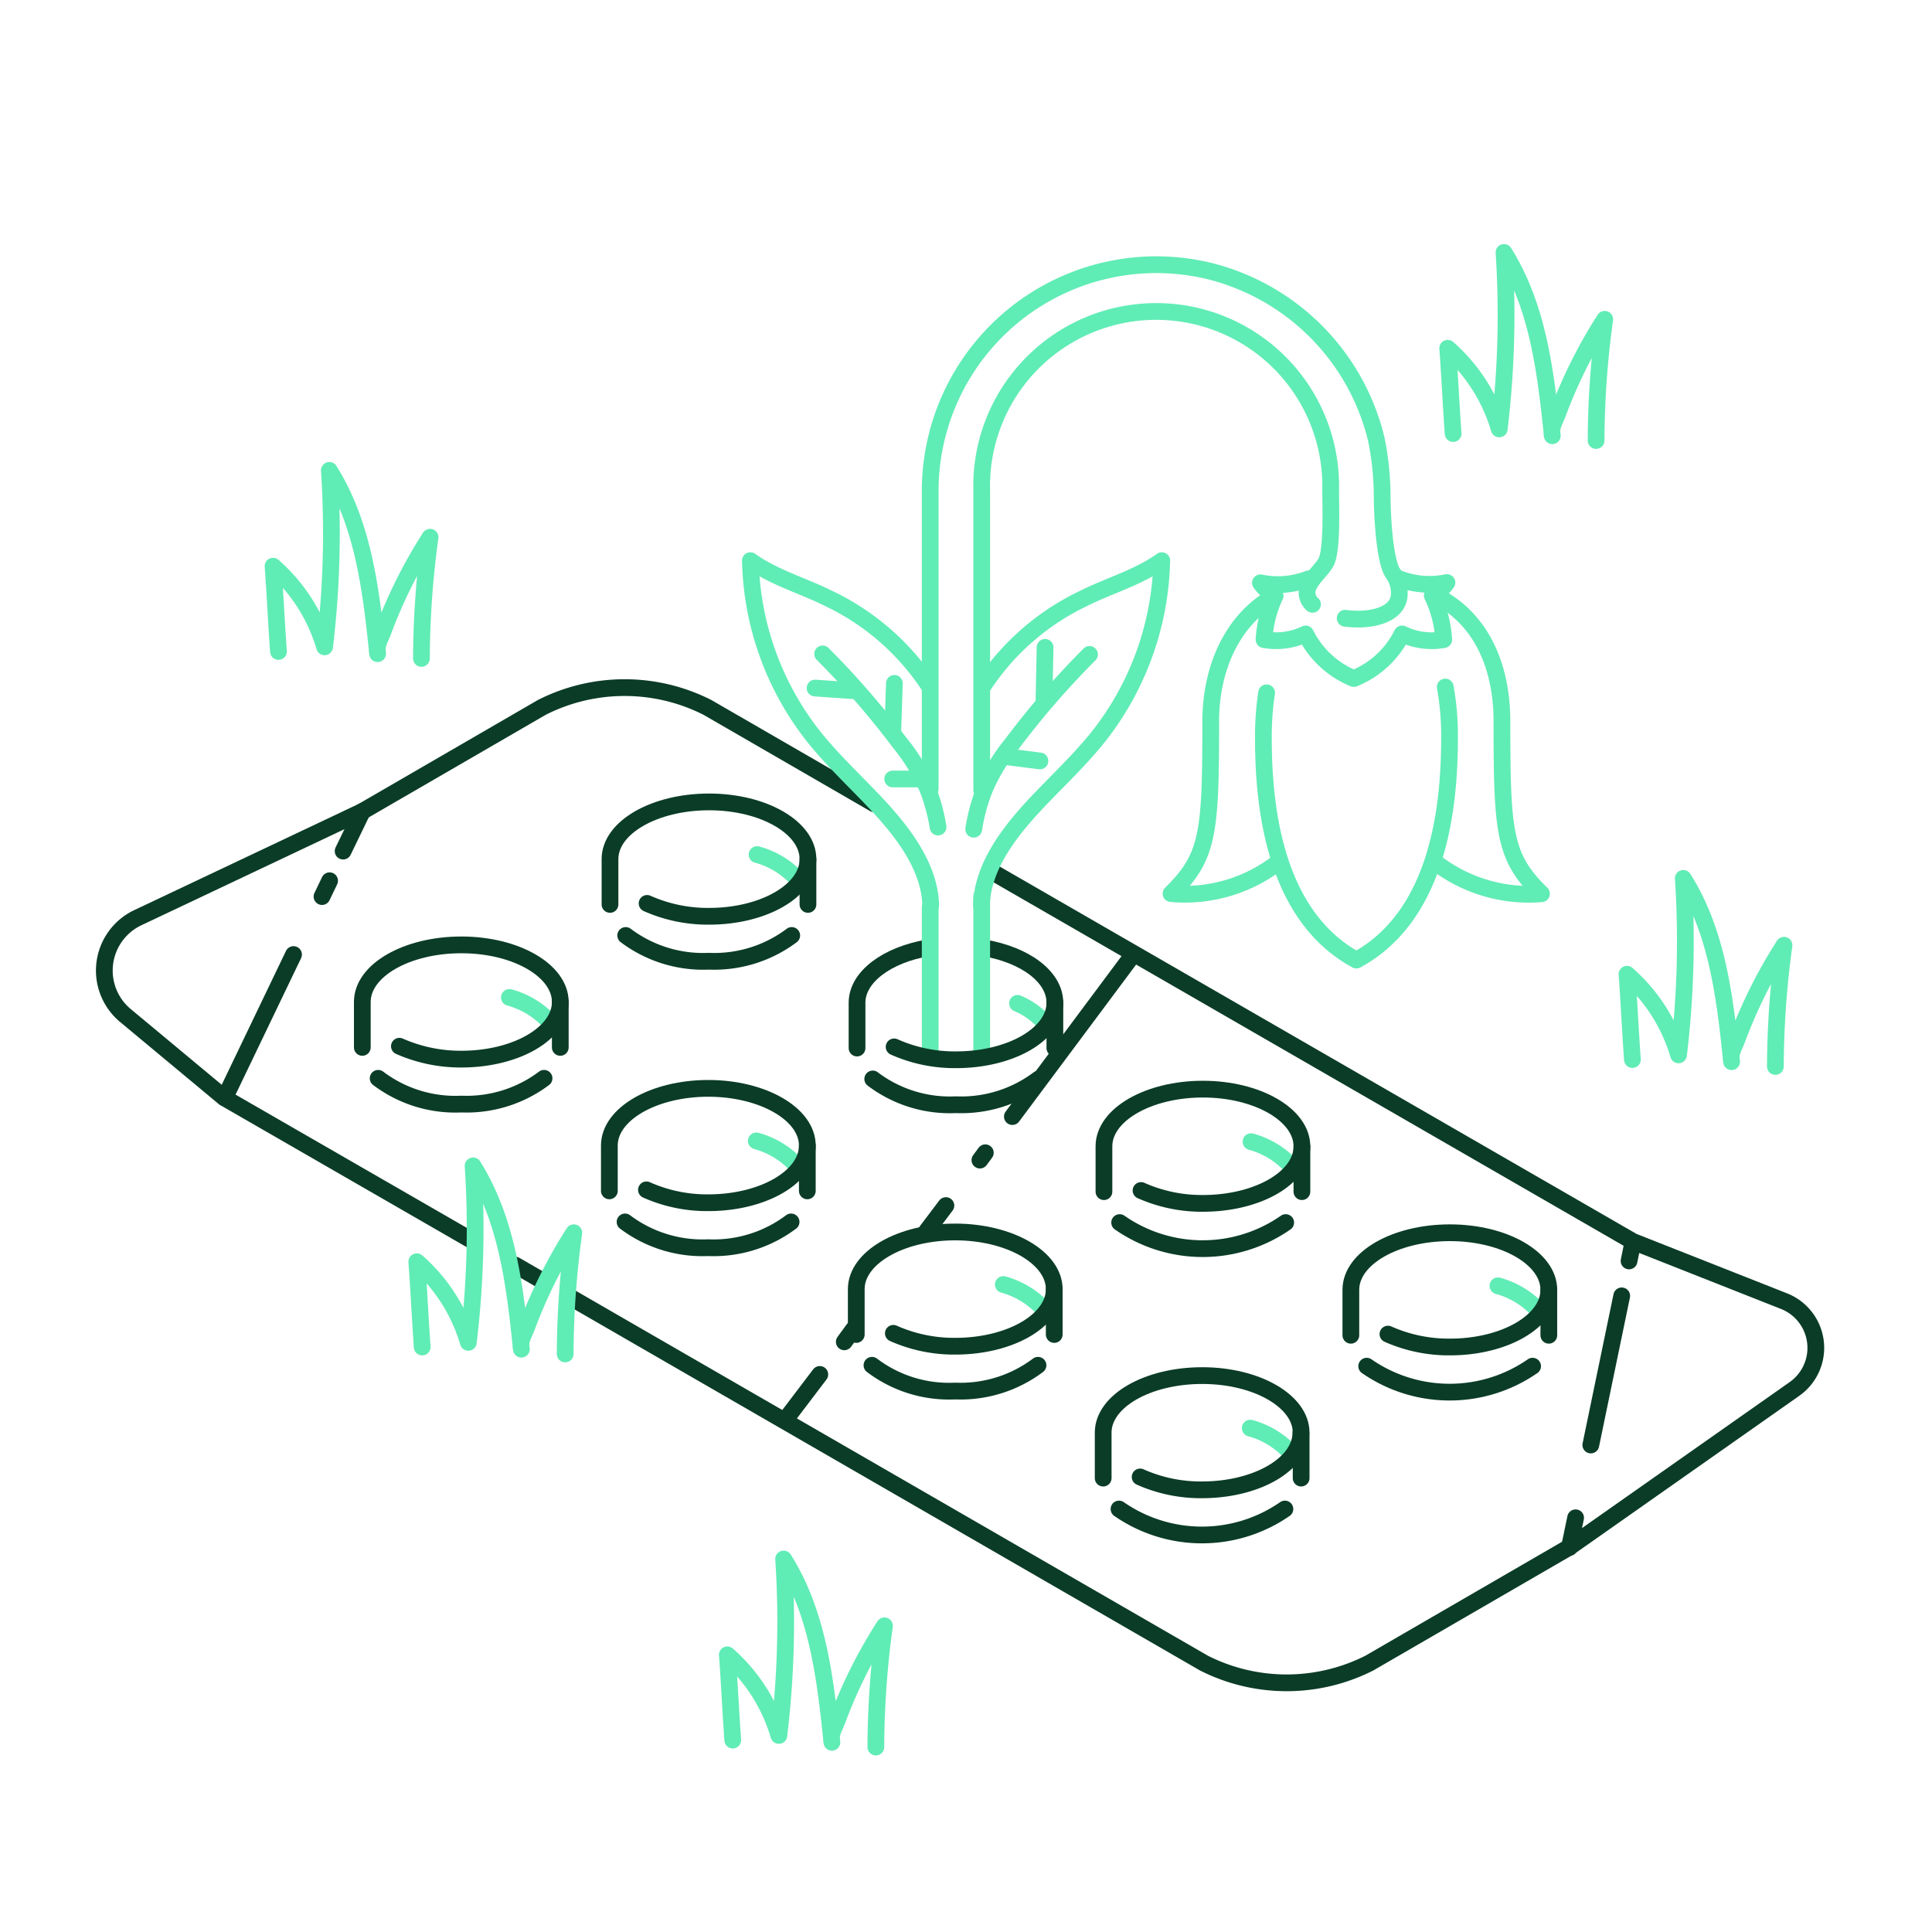 <svg id="_01-26" data-name="01-26" xmlns="http://www.w3.org/2000/svg" viewBox="0 0 150 150"><defs><style>.cls-1,.cls-2{fill:none;stroke-linecap:round;stroke-linejoin:round;stroke-width:1.3px;}.cls-1{stroke:#0b3c28;}.cls-2{stroke:#60ecb5;}</style></defs><g id="_01-06" data-name="01-06"><g id="_02" data-name="02"><path class="cls-1" d="M67.86,62.4,54.92,54.92a14.22,14.22,0,0,0-12.85,0L28.13,63,10.72,71.24a4.54,4.54,0,0,0-1,7.59l7.69,6.4L36.62,96.3"/><path class="cls-1" d="M40,98.22l2.3,1.33"/><path class="cls-1" d="M44.21,100.68l49.26,28.44a14.22,14.22,0,0,0,12.85,0l15.53-9,17.47-12.28a3.9,3.9,0,0,0-.81-6.82l-11.73-4.63L76.89,67.61"/><path class="cls-2" d="M62.14,68.52a6.55,6.55,0,0,0-3.36-2.17"/><path class="cls-1" d="M48.58,72.63a10,10,0,0,0,6.47,2,10,10,0,0,0,6.42-2"/><path class="cls-1" d="M62.73,66.7c0,2.45-3.44,4.44-7.68,4.44a11.61,11.61,0,0,1-4.81-1"/><path class="cls-1" d="M47.36,70.22V66.7c0-2.45,3.44-4.44,7.69-4.44s7.68,2,7.68,4.44v3.52"/><path class="cls-2" d="M42.91,79.61a6.61,6.61,0,0,0-3.36-2.17"/><path class="cls-1" d="M29.36,83.72a9.94,9.94,0,0,0,6.46,2,10,10,0,0,0,6.42-2"/><path class="cls-1" d="M43.5,77.79c0,2.45-3.44,4.44-7.68,4.44a11.77,11.77,0,0,1-4.81-1"/><path class="cls-1" d="M28.13,81.32V77.79c0-2.45,3.44-4.43,7.69-4.43s7.68,2,7.68,4.43v3.53"/><path class="cls-2" d="M81.32,79.66A5.89,5.89,0,0,0,79,77.9"/><path class="cls-1" d="M67.76,83.77a9.91,9.91,0,0,0,6.46,2,10,10,0,0,0,6.43-2"/><path class="cls-1" d="M66.54,81.37V77.85c0-2,2.33-3.72,5.52-4.26"/><path class="cls-1" d="M76.39,73.59c3.19.54,5.51,2.24,5.51,4.26v3.52"/><path class="cls-2" d="M62.09,90.76a6.61,6.61,0,0,0-3.37-2.18"/><path class="cls-1" d="M48.53,94.87a10,10,0,0,0,6.46,2,10,10,0,0,0,6.43-2"/><path class="cls-1" d="M62.68,88.94c0,2.45-3.45,4.44-7.69,4.44a11.53,11.53,0,0,1-4.8-1"/><path class="cls-1" d="M47.31,92.46V88.94c0-2.45,3.44-4.44,7.68-4.44s7.69,2,7.69,4.44v3.52"/><path class="cls-2" d="M100.49,90.81a6.61,6.61,0,0,0-3.36-2.17"/><path class="cls-1" d="M86.93,94.92a11.27,11.27,0,0,0,12.89,0"/><path class="cls-1" d="M101.08,89c0,2.45-3.44,4.43-7.69,4.43a11.6,11.6,0,0,1-4.8-1"/><path class="cls-1" d="M85.71,92.52V89c0-2.45,3.44-4.44,7.68-4.44s7.69,2,7.69,4.44v3.52"/><path class="cls-2" d="M81.26,101.9a6.68,6.68,0,0,0-3.36-2.17"/><path class="cls-1" d="M67.7,106a9.91,9.91,0,0,0,6.46,2,10,10,0,0,0,6.43-2"/><path class="cls-1" d="M81.85,100.09c0,2.45-3.44,4.43-7.69,4.43a11.6,11.6,0,0,1-4.8-1"/><path class="cls-1" d="M66.48,103.61v-3.52c0-2.45,3.44-4.44,7.68-4.44s7.69,2,7.69,4.44v3.52"/><path class="cls-2" d="M119.66,102a6.61,6.61,0,0,0-3.36-2.17"/><path class="cls-1" d="M106.11,106.07a11.3,11.3,0,0,0,12.88,0"/><path class="cls-1" d="M120.25,100.14c0,2.45-3.44,4.44-7.68,4.44a11.61,11.61,0,0,1-4.81-1"/><path class="cls-1" d="M104.88,103.67v-3.53c0-2.45,3.44-4.43,7.69-4.43s7.68,2,7.68,4.43v3.53"/><path class="cls-2" d="M100.43,113.05a6.57,6.57,0,0,0-3.36-2.17"/><path class="cls-1" d="M86.88,117.16a11.3,11.3,0,0,0,12.88,0"/><path class="cls-1" d="M101,111.23c0,2.45-3.44,4.44-7.68,4.44a11.53,11.53,0,0,1-4.8-1"/><path class="cls-1" d="M85.65,114.76v-3.53c0-2.45,3.44-4.43,7.69-4.43s7.68,2,7.68,4.43v3.53"/><path class="cls-1" d="M17.45,85.23l5.34-11.12"/><path class="cls-1" d="M25,69.61l.59-1.23"/><path class="cls-1" d="M26.64,66.08,28.13,63"/><path class="cls-1" d="M88,74.08,78.6,86.69"/><path class="cls-1" d="M76.5,89.5l-.42.57"/><path class="cls-1" d="M73.44,93.6l-1.51,2"/><path class="cls-1" d="M66.28,103.18l-.73,1"/><path class="cls-1" d="M63.65,106.71,61,110.2"/><path class="cls-1" d="M126.78,96.42l-.3,1.48"/><path class="cls-1" d="M125.91,100.61l-2.4,11.58"/><path class="cls-1" d="M122.33,117.84l-.48,2.31"/><path class="cls-2" d="M111.43,46.22c3.57,1.77,5.18,5.5,5.18,9.79,0,8.68.16,10.52,3.07,13.38a11.85,11.85,0,0,1-8.29-2.48"/><path class="cls-2" d="M98.34,53.79a22.27,22.27,0,0,0-.25,3.55c0,5.35.87,13.75,7.22,17.2,6.36-3.45,7.23-11.85,7.23-17.2a21.16,21.16,0,0,0-.33-4"/><path class="cls-2" d="M98.73,46.42C95.6,48.26,94,52,94,56c0,8.68-.16,10.52-3.08,13.38A11.83,11.83,0,0,0,99.17,67"/><path class="cls-2" d="M72.22,82V70.43"/><path class="cls-2" d="M72.22,61.25V38.1A17.57,17.57,0,0,1,89.77,20.55a18.1,18.1,0,0,1,3.6.37,17.74,17.74,0,0,1,13.48,13.16,22.25,22.25,0,0,1,.46,4.39c0,1.19.14,4.91.81,6a2.57,2.57,0,0,1,.52,1.53c.08,1.74-2.19,2.27-4.2,2"/><path class="cls-2" d="M101.9,46.92a1.2,1.2,0,0,1-.25-1.53c.35-.66.91-1.08,1.29-1.72.52-.91.37-4.56.37-5.57a13.55,13.55,0,1,0-27.09,0V61.32"/><path class="cls-2" d="M76.22,69.6V82"/><path class="cls-2" d="M76.29,53.32a19.19,19.19,0,0,1,7.84-6.86c2-1,4.22-1.61,6.07-2.93a22.9,22.9,0,0,1-4.86,13.59c-1.8,2.27-4,4.18-5.82,6.28s-3.25,4.41-3.32,6.87"/><path class="cls-2" d="M75.6,64.38a14.22,14.22,0,0,1,.85-3.13,14.61,14.61,0,0,1,2.14-3.52,65,65,0,0,1,6-6.92"/><path class="cls-2" d="M72.12,53.23a19.18,19.18,0,0,0-7.79-6.77c-2-1-4.22-1.61-6.07-2.93a22.83,22.83,0,0,0,4.86,13.59c1.8,2.27,4,4.18,5.82,6.28s3.25,4.41,3.32,6.87"/><path class="cls-2" d="M72.83,64.21a14.27,14.27,0,0,0-.82-3,14.61,14.61,0,0,0-2.14-3.52,65,65,0,0,0-6-6.92"/><line class="cls-2" x1="81.05" y1="54.58" x2="81.14" y2="50.26"/><line class="cls-2" x1="77.99" y1="58.73" x2="80.74" y2="59.08"/><line class="cls-2" x1="69.31" y1="56.92" x2="69.44" y2="53.06"/><line class="cls-2" x1="66.47" y1="53.64" x2="63.28" y2="53.42"/><line class="cls-2" x1="71.73" y1="60.48" x2="69.31" y2="60.48"/><path class="cls-1" d="M81.9,77.85c0,2.45-3.44,4.43-7.68,4.43a11.53,11.53,0,0,1-4.8-1"/><path class="cls-2" d="M108.59,44.92a6.65,6.65,0,0,0,3.75.31,3.19,3.19,0,0,1-1.14,1,9.21,9.21,0,0,1,.89,3.43,5.26,5.26,0,0,1-3.23-.44,7.19,7.19,0,0,1-3.75,3.46,7.2,7.2,0,0,1-3.74-3.46,5.27,5.27,0,0,1-3.23.44A9.21,9.21,0,0,1,99,46.25a3.19,3.19,0,0,1-1.14-1,6.65,6.65,0,0,0,3.75-.31"/><path class="cls-2" d="M43.88,105.12a70.53,70.53,0,0,1,.67-9.41,38.1,38.1,0,0,0-3.66,7.34c-.24.62-.55,1.06-.41,1.7-.51-4.92-1.1-10-3.75-14.23a73.77,73.77,0,0,1-.37,13.7,13.33,13.33,0,0,0-4-6.26c.15,2,.27,4.58.42,6.62"/><path class="cls-2" d="M137.84,82.8a70.53,70.53,0,0,1,.67-9.41,38.1,38.1,0,0,0-3.66,7.34c-.24.62-.55,1.06-.41,1.7-.51-4.92-1.1-10.05-3.75-14.23a73.77,73.77,0,0,1-.37,13.7,13.33,13.33,0,0,0-4-6.26c.15,2,.27,4.58.42,6.62"/><path class="cls-2" d="M68,135.64a70.53,70.53,0,0,1,.67-9.41A38.1,38.1,0,0,0,65,133.57c-.24.62-.55,1.06-.41,1.7-.51-4.92-1.1-10.05-3.75-14.23a73.77,73.77,0,0,1-.37,13.7,13.33,13.33,0,0,0-4-6.26c.15,2,.27,4.58.42,6.62"/><path class="cls-2" d="M32.72,51.12a70.53,70.53,0,0,1,.67-9.41,38.1,38.1,0,0,0-3.66,7.34c-.24.62-.55,1.06-.41,1.7-.51-4.92-1.1-10-3.75-14.23a73.77,73.77,0,0,1-.37,13.7,13.33,13.33,0,0,0-4-6.26c.15,2,.27,4.58.42,6.62"/><path class="cls-2" d="M123.92,34.2a70.53,70.53,0,0,1,.67-9.41,38.1,38.1,0,0,0-3.66,7.34c-.24.62-.55,1.06-.41,1.7-.51-4.92-1.1-10-3.75-14.23a73.77,73.77,0,0,1-.37,13.7,13.33,13.33,0,0,0-4-6.26c.15,2,.27,4.58.42,6.62"/></g></g></svg>
